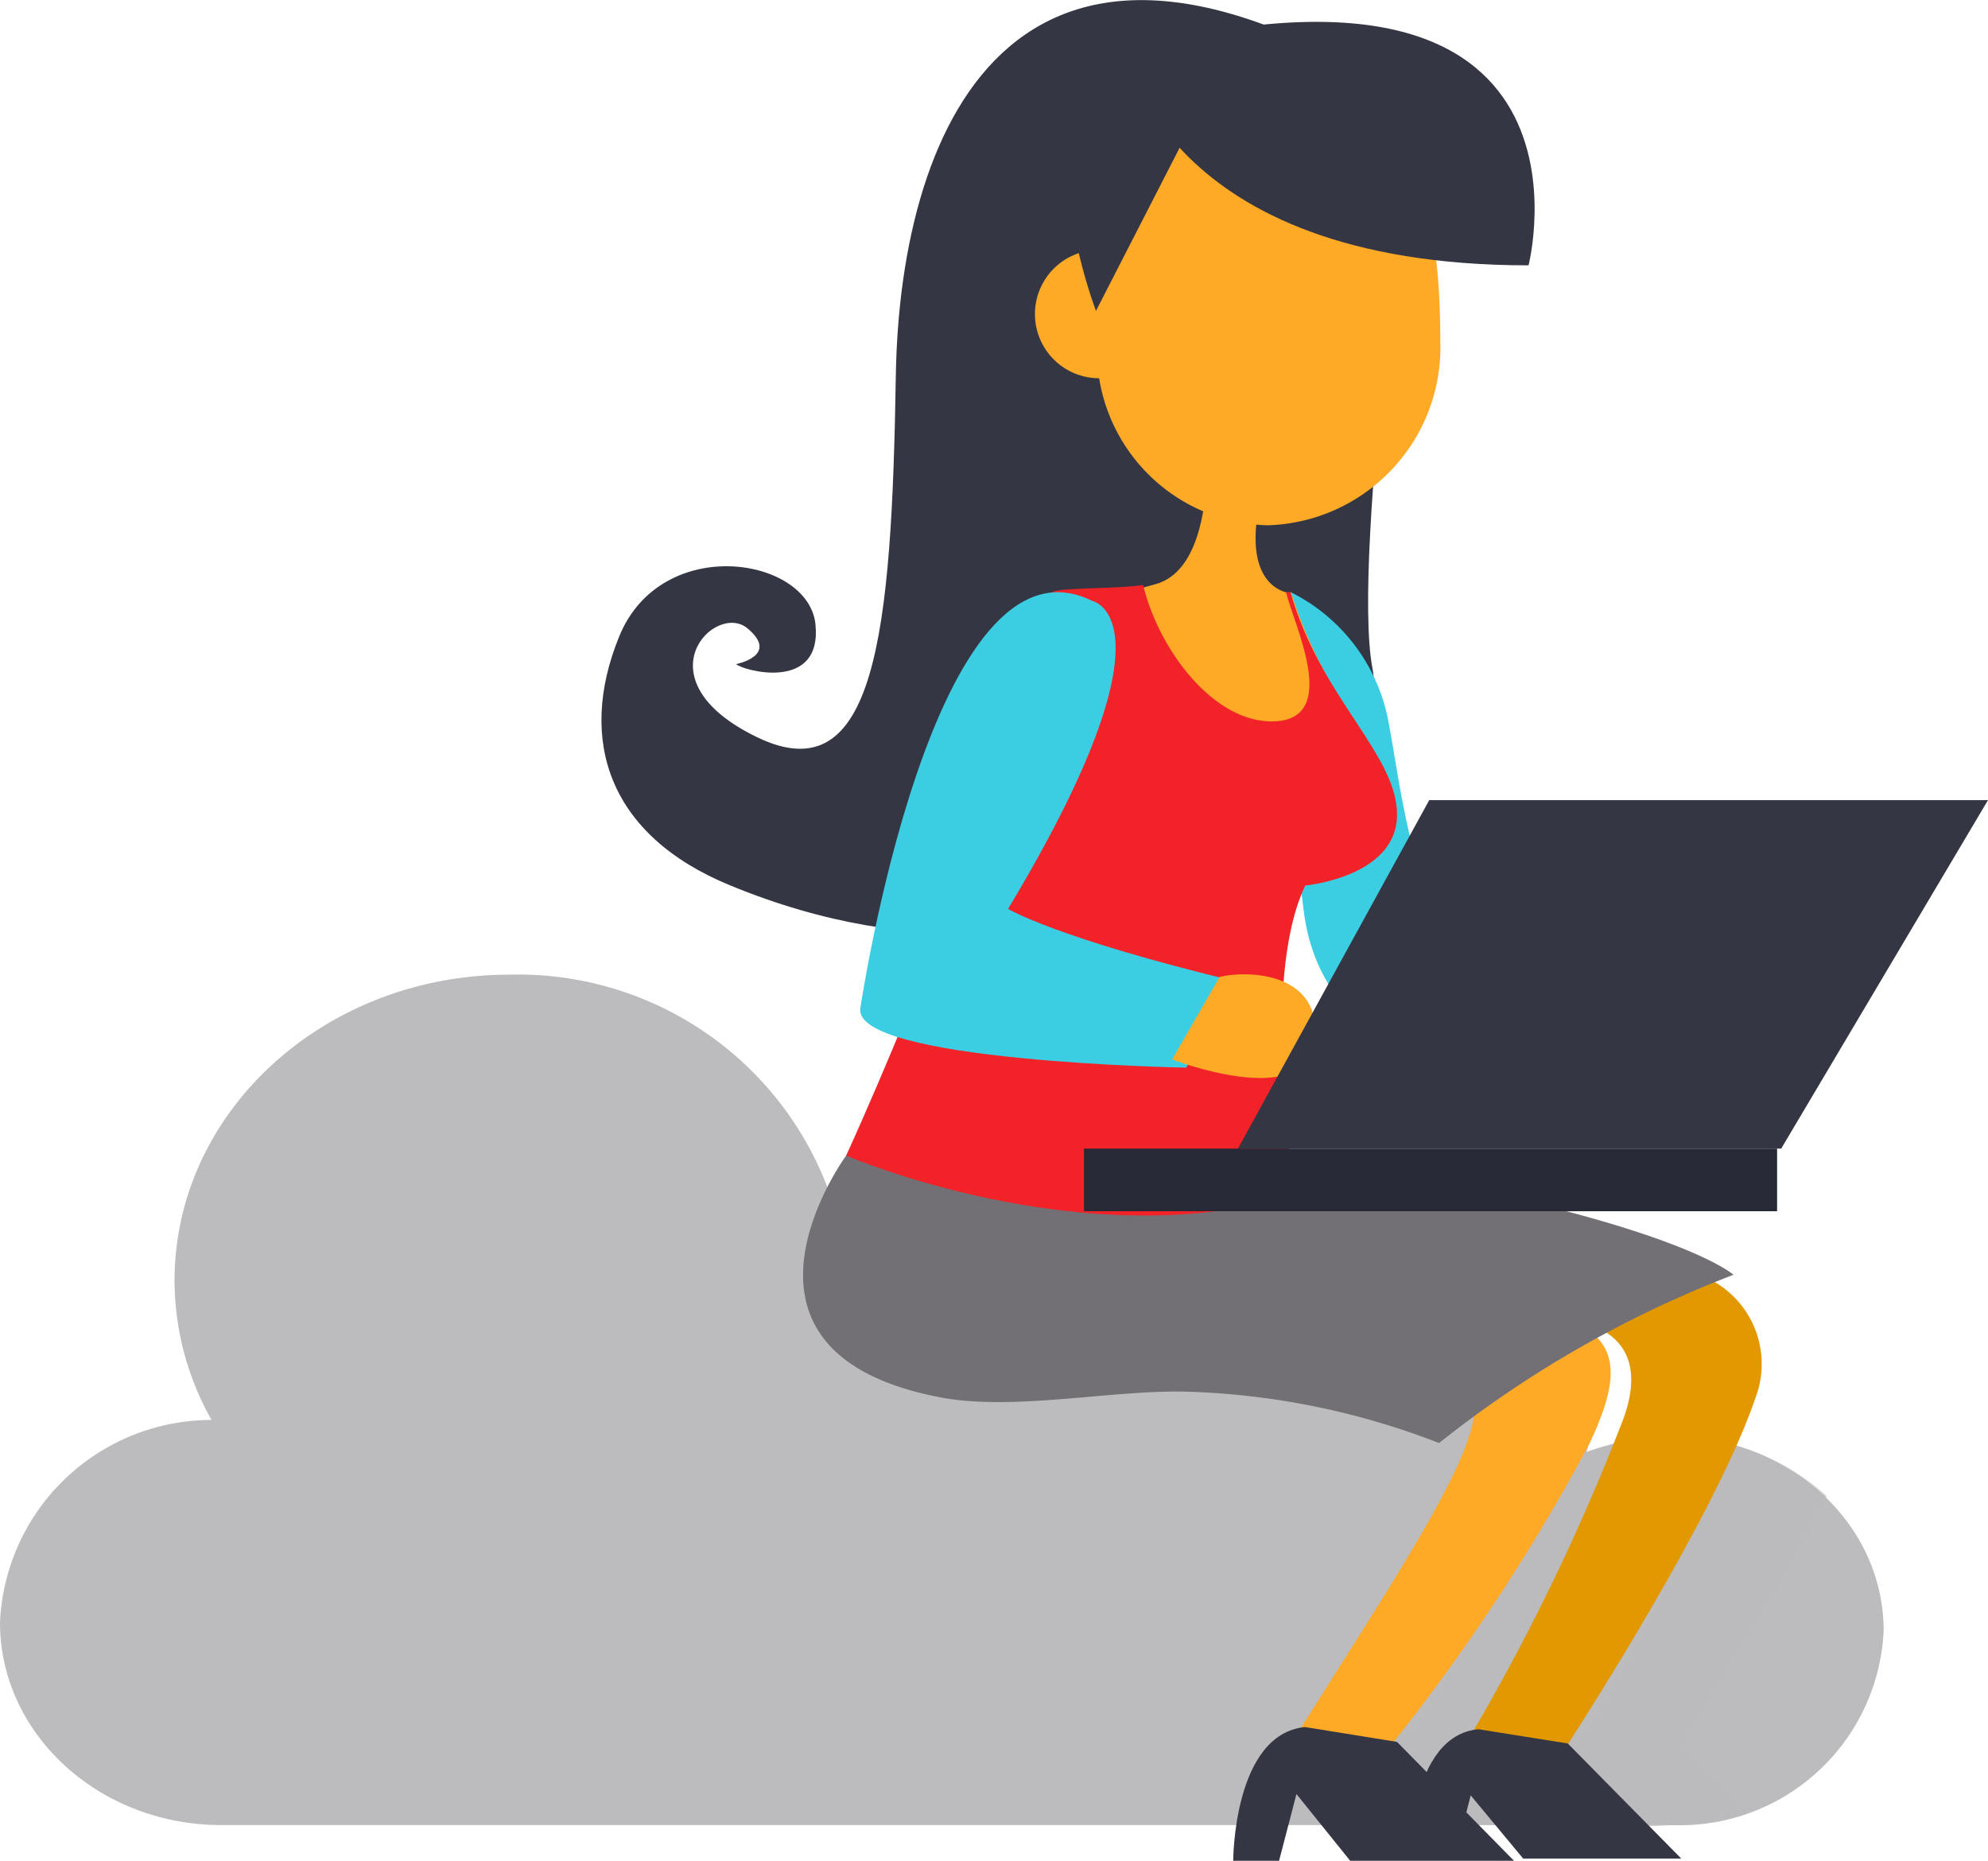 <svg xmlns="http://www.w3.org/2000/svg" viewBox="0 0 62.87 58.84"><defs><style>.cls-1{isolation:isolate;}.cls-2{fill:#bcbbbd;}.cls-3{fill:#bababd;opacity:0.65;mix-blend-mode:multiply;}.cls-4{fill:#343643;}.cls-5{fill:#3bcee2;}.cls-6{fill:#ffaa27;}.cls-7{fill:#e29800;}.cls-8{fill:#737075;}.cls-9{fill:#f22328;}.cls-10{fill:#272937;}</style></defs><title>Asset 8</title><g class="cls-1"><g id="Layer_2" data-name="Layer 2"><g id="Layer_1-2" data-name="Layer 1"><path class="cls-2" d="M52.85,45.42a7.18,7.18,0,0,0-2.68.51,5.44,5.44,0,0,0,.2-1.4A6.17,6.17,0,0,0,44,38.66a6.74,6.74,0,0,0-2,.31,8,8,0,0,0-8-6,8.09,8.09,0,0,0-7.68,5,10.47,10.47,0,0,0-10.21-7.15c-5.85,0-10.59,4.33-10.59,9.68a9,9,0,0,0,1.17,4.4A6.7,6.7,0,0,0,0,51.3c0,3.54,3.14,6.41,7,6.41H52.85a6.45,6.45,0,0,0,6.72-6.15C59.57,48.17,56.56,45.42,52.85,45.42Z"/><path class="cls-3" d="M57.77,47.31a7.31,7.31,0,0,0-3.16-1.68c-.07,0,0,.37-.09.36a70.42,70.42,0,0,1-4.3,8.73,2.1,2.1,0,0,0-1.48,1.34l-1-1h-.06a70.49,70.49,0,0,0,6.09-9.44,7.89,7.89,0,0,0-4,.42,80.15,80.15,0,0,1-5.08,8.58c-1.36.2-1.95,1.92-2.14,3.09.56-.06,1.26,0,1.83,0l.15-1,.64,1c1.08,0,2.19,0,3.17,0h1.83L50,57.33l.15-.6.65,1a15.38,15.38,0,0,0,4.43-.39l-2-2.18C54,53.93,56.2,50.44,57.77,47.31Z"/><path class="cls-4" d="M44.79,3.29S42.71,17.6,43.41,21.17,35,32.91,23.1,28c-3.86-1.58-4.85-4.6-3.52-7.87s6-2.53,6.21-.38S23.48,21.2,23.28,21c0,0,1.39-.27.36-1.13s-3.46,1.62.3,3.44S28.2,20,28.33,11.89,32.26-4.88,44.79,3.29Z"/><path class="cls-5" d="M48.87,34.09s-6.8.39-7.62-5.14a56.69,56.69,0,0,1-.44-10.23,5.75,5.75,0,0,1,3.08,4c.42,2.1.8,6.55,3,8.07.17.12,2.71.56,2.71.56Z"/><path class="cls-6" d="M40.09,3.74c-2.61,0-4.8-1.19-5.33,4.16h0a2,2,0,0,0,0,4.06h0a5.53,5.53,0,0,0,5.34,4.65,5.63,5.63,0,0,0,5.45-5.79C45.54,3.34,43.1,3.74,40.09,3.74Z"/><path class="cls-7" d="M49.75,41.78s2.69.19,1.56,3.16a68.28,68.28,0,0,1-4.92,10.14l2.91.51s4.86-7.39,6.22-11.4a3,3,0,0,0-2.78-4.06Z"/><path class="cls-6" d="M44.79,43s2,.82,1.82,1.79c-.25,1.79-2.75,5.51-5.5,9.9l2.91.46a62.57,62.57,0,0,0,6.25-9.51c1.24-2.64,1-3.93-2.88-4.43Z"/><path class="cls-4" d="M35.6,1.59s1.12,6.8,12.74,6.8C48.34,8.39,51.11-2.44,35.6,1.59Z"/><path class="cls-6" d="M34.72,24.89c.35.11,2.19.51,4.22.83a9.38,9.38,0,0,0,1-.56c1-.69,2.08-1.41,3.15-2a15.19,15.19,0,0,1-2.25-4.4s-2.11-.07-.57-4.36a5.84,5.84,0,0,0-2.13-.62s.39,4.13-1.59,4.69-4.29,1.11-4.64,4.09a12.28,12.28,0,0,1-.4,1.69A17,17,0,0,1,34.72,24.89Z"/><path class="cls-8" d="M26.76,36.54s-4.56,6.22,3,7.65c2.36.44,5.5-.27,7.9-.18a23.92,23.92,0,0,1,7.85,1.62,35.14,35.14,0,0,1,9.31-5.32s-2.25-2.07-15.7-4C39.15,36.32,30.72,32.38,26.76,36.54Z"/><path class="cls-9" d="M40.81,18.72h-.14c.23,1,1.74,4-.36,4.09-1.89.08-3.65-2.22-4.16-4.31-.7.1-1.92.09-2.52.15-.94.09-1.17.61-1.75,3.87-1,5.66-2.39,7.56-2.39,7.56s-1.41,3.57-2.73,6.46c0,0,7.52,3.25,14.19,1.24,0,0-1.13-6.74.33-9.78,0,0,2.84-.26,2.9-2.18S41.75,22.07,40.81,18.72Z"/><path class="cls-6" d="M49.37,31.33s3.21.14,2.55,2.17c-.49,1.54-2.67.88-3.39.59Z"/><path class="cls-4" d="M40.45,58.84H39s0-4,2.27-4.23l2.91.47,3.7,3.76H42.7L41,56.73Z"/><path class="cls-4" d="M46,58.77H44.57s0-3.9,2.19-4.09l2.82.45,3.59,3.64h-5l-1.66-2Z"/><path class="cls-4" d="M38.42,2.5,34.66,9.83S31.09.52,38.42,2.5Z"/><path class="cls-5" d="M27.21,31.87S29.49,16.51,34.54,19c0,0,2.86.56-2.66,9.74,0,0,1.5.92,7.27,2.31l-1.64,2.71S26.91,33.57,27.21,31.87Z"/><path class="cls-6" d="M37.07,33.5s4.21,1.63,4.5-.54-2-2.3-3-2.07Z"/><polygon class="cls-4" points="62.87 25.3 56.33 36.32 39.15 36.32 45.2 25.3 62.87 25.3"/><rect class="cls-10" x="34.28" y="36.32" width="21.92" height="1.98"/></g></g></g></svg>